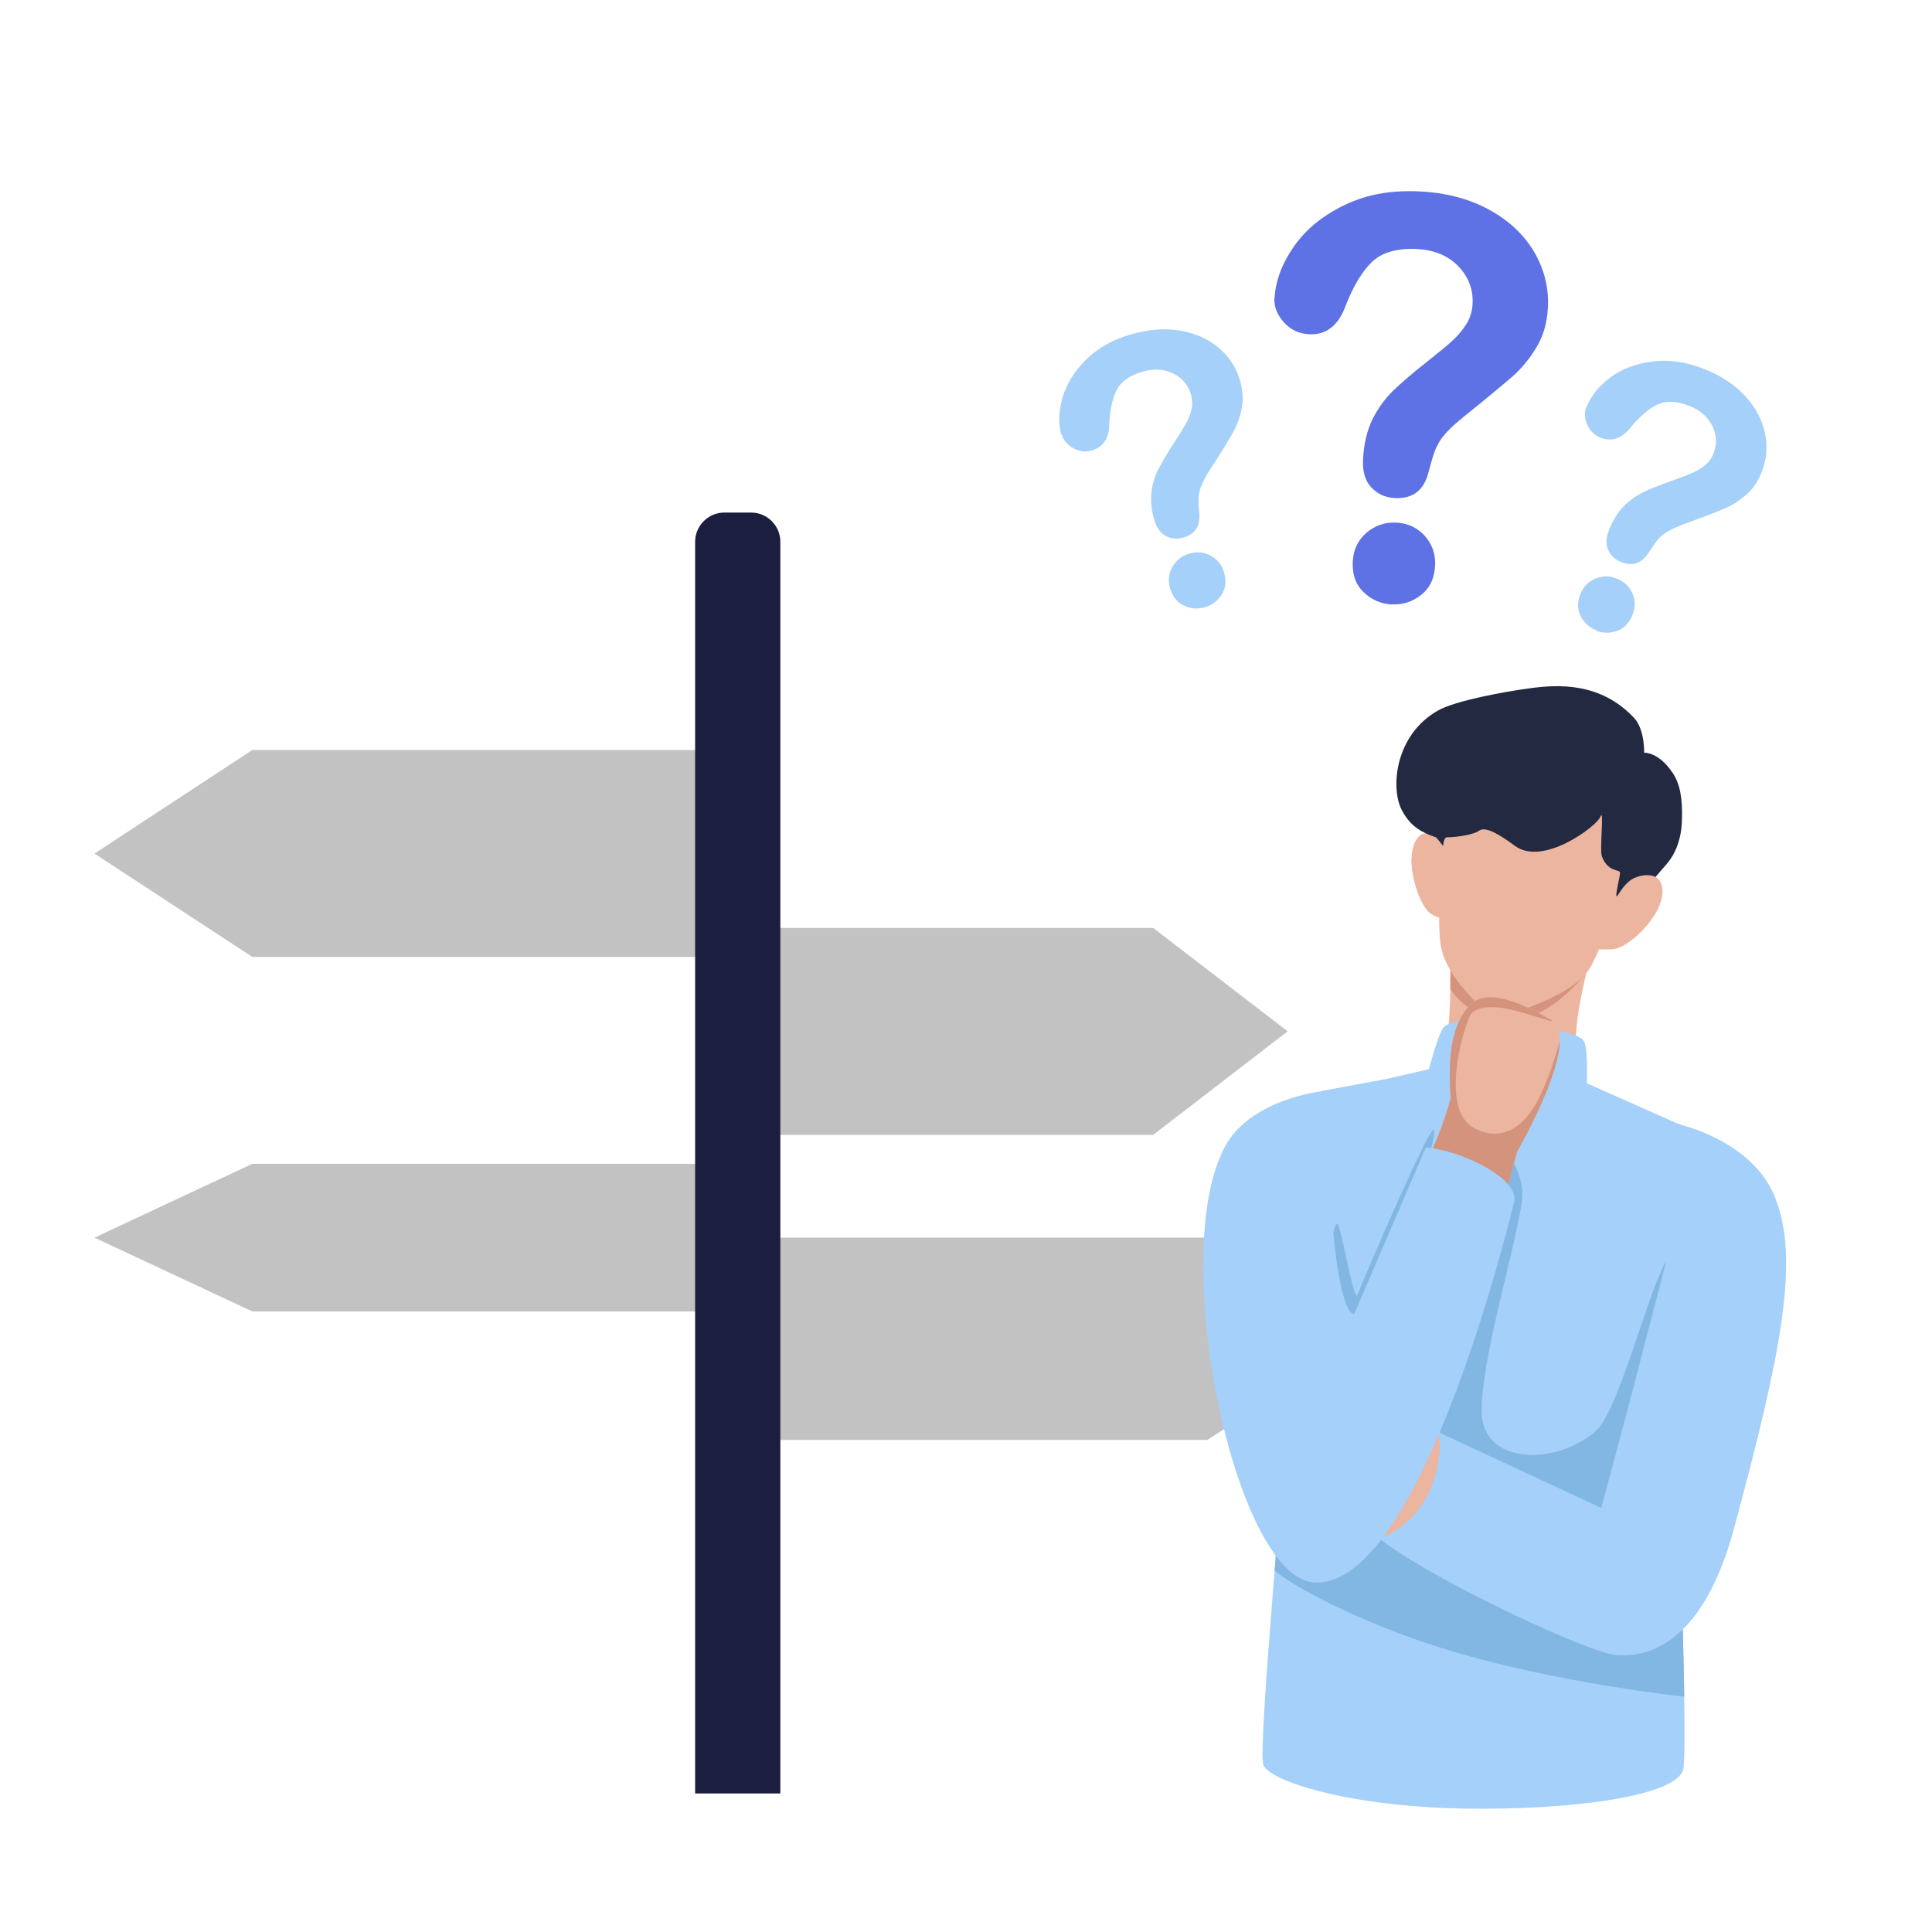 <?xml version="1.0" encoding="UTF-8"?>
<svg id="_レイヤー_2" data-name="レイヤー 2" xmlns="http://www.w3.org/2000/svg" width="100" height="100" xmlns:xlink="http://www.w3.org/1999/xlink" viewBox="0 0 100 100">
  <defs>
    <style>
      .cls-1 {
        clip-path: url(#clippath);
      }

      .cls-2, .cls-3 {
        fill: none;
      }

      .cls-2, .cls-3, .cls-4, .cls-5, .cls-6, .cls-7, .cls-8, .cls-9, .cls-10, .cls-11, .cls-12 {
        stroke-width: 0px;
      }

      .cls-13 {
        clip-path: url(#clippath-1);
      }

      .cls-14 {
        clip-path: url(#clippath-4);
      }

      .cls-15 {
        clip-path: url(#clippath-3);
      }

      .cls-16 {
        clip-path: url(#clippath-2);
      }

      .cls-17 {
        clip-path: url(#clippath-6);
      }

      .cls-18 {
        clip-path: url(#clippath-5);
      }

      .cls-3 {
        clip-rule: evenodd;
      }

      .cls-4 {
        fill: #242942;
      }

      .cls-4, .cls-5, .cls-6, .cls-7 {
        fill-rule: evenodd;
      }

      .cls-5 {
        fill: #81b7e2;
      }

      .cls-6, .cls-10 {
        fill: #a5d0f9;
      }

      .cls-7 {
        fill: #d3937d;
      }

      .cls-8 {
        fill: #5e72e5;
      }

      .cls-9 {
        fill: #1b1e3e;
      }

      .cls-11 {
        fill: #c2c2c2;
      }

      .cls-12 {
        fill: #ecb59f;
      }
    </style>
    <clipPath id="clippath">
      <rect class="cls-2" width="100" height="100"/>
    </clipPath>
    <clipPath id="clippath-1">
      <path class="cls-2" d="m83.92,45.63s1.27-.58,1.77-.25c.5.33.54,1.17-.23,2.23-.62.85-1.41,1.41-1.91,1.51-.33.06-1.01,0-1.01,0l1.38-3.48Z"/>
    </clipPath>
    <clipPath id="clippath-2">
      <path class="cls-2" d="m74.92,43.9s-.75-.93-1.23-.76c-.48.17-.78.95-.55,2.17.19.98.59,1.75.92,1.99.23.16.75.3.75.3l.12-3.7Z"/>
    </clipPath>
    <clipPath id="clippath-3">
      <path class="cls-2" d="m82.39,49.28s-.69,2.39-.81,4.13c-.21,2.99,1.05,3.91,1.05,3.91,0,0-.54,2.71-4.25,2.42-4.83-.37-5.11-3.4-5.11-3.4,0,0,1.35-1.33,1.61-2.62.33-1.62.14-5.46.14-5.46l7.36,1.02Z"/>
    </clipPath>
    <clipPath id="clippath-4">
      <path class="cls-2" d="m73.96,55.35s.48-1.85.76-2.17c.4-.45,2.05-.47,3.39-.27,2.7.4,3.63.64,3.86.96.25.37.16,2.2.16,2.2l4.87,2.16-.35,12.65s.76,19.07.48,20.66c-.25,1.45-5.93,2.17-11.41,2.07-5.95-.11-10-1.42-10.33-2.26-.32-.8,1.3-17.75,1.3-19.46,0-1.79.06-3.19.06-3.19l1.7-12.24,3.3-.61,2.22-.51Z"/>
    </clipPath>
    <clipPath id="clippath-5">
      <path class="cls-2" d="m86.9,58.2l-.54,6.64-2.04,7.83-1.44,5.38-8.9-4.14s-3.65,4.3-3.41,4.86c.7,1.65,11.42,6.77,13.09,6.9,2.31.17,4.7-1.41,6.09-6.55,2.5-9.25,3.4-13.97,2.12-17.16-1.18-2.94-4.96-3.76-4.96-3.76Z"/>
    </clipPath>
    <clipPath id="clippath-6">
      <path class="cls-3" d="m73.05,61.77s1.41-2.57,2.03-4.91c.05-.19-.46-3.48,1.08-4.91,1.09-1.01,3.65.58,4.14.86,1.63.92-1.78,6.81-1.78,6.81l-1.05,3.93-4.43-1.78Z"/>
    </clipPath>
  </defs>
  <g id="_レイヤー_1-2" data-name="レイヤー 1">
    <g class="cls-1">
      <g>
        <polygon class="cls-11" points="37.37 49.53 13.06 49.53 4.89 44.18 13.06 38.82 37.37 38.82 37.37 49.53"/>
        <polygon class="cls-11" points="37.37 67.88 13.06 67.88 4.89 64.06 13.06 60.24 37.37 60.24 37.37 67.88"/>
        <polygon class="cls-11" points="38.17 74.53 62.49 74.53 70.66 69.3 62.49 64.06 38.17 64.06 38.17 74.53"/>
        <polygon class="cls-11" points="38.98 58.74 59.69 58.74 66.65 53.38 59.69 48.03 38.98 48.03 38.98 58.74"/>
        <path class="cls-9" d="m37.48,26.53h1.4c.83,0,1.51.68,1.51,1.51v64.79h-4.41V28.04c0-.83.68-1.51,1.51-1.51Z"/>
        <path class="cls-8" d="m65.97,15.44c.05-.9.38-1.79,1-2.68.62-.89,1.5-1.61,2.63-2.15,1.13-.55,2.44-.78,3.91-.7,1.37.07,2.56.39,3.58.95,1.02.56,1.79,1.29,2.32,2.18.52.9.76,1.85.71,2.87-.04.8-.24,1.49-.6,2.08-.36.59-.77,1.09-1.24,1.5-.47.41-1.31,1.11-2.53,2.09-.34.28-.61.52-.81.73-.2.21-.36.41-.46.59-.1.18-.19.36-.25.54-.06.18-.16.5-.28.96-.23.97-.82,1.43-1.76,1.38-.49-.03-.89-.21-1.21-.55-.32-.34-.46-.82-.43-1.45.04-.79.2-1.47.47-2.04.28-.57.63-1.06,1.05-1.48.43-.42,1-.91,1.72-1.48.63-.5,1.09-.87,1.37-1.13.28-.25.52-.54.73-.86.2-.32.31-.67.33-1.06.04-.75-.21-1.4-.74-1.95-.53-.55-1.24-.84-2.13-.89-1.04-.05-1.81.17-2.33.66-.52.5-.97,1.25-1.36,2.25-.38,1.05-1.01,1.55-1.91,1.5-.53-.03-.96-.24-1.31-.63-.34-.39-.5-.8-.48-1.24Zm6.09,15.85c-.57-.03-1.07-.24-1.48-.64-.41-.39-.6-.93-.56-1.6.03-.59.26-1.08.7-1.47.44-.38.96-.56,1.56-.53.59.03,1.08.26,1.47.69.38.43.56.94.53,1.53-.03.66-.27,1.17-.72,1.52-.44.35-.94.52-1.5.49Z"/>
        <path class="cls-10" d="m82.13,21.05c.22-.57.63-1.07,1.23-1.52.6-.44,1.32-.71,2.17-.82.85-.11,1.75.02,2.68.39.87.34,1.57.81,2.11,1.39.54.58.88,1.22,1.03,1.92.15.69.09,1.37-.16,2.01-.2.51-.48.92-.84,1.22-.36.3-.73.54-1.13.7-.39.17-1.09.43-2.09.8-.28.11-.5.2-.68.3-.18.09-.32.19-.43.28-.11.09-.2.19-.28.3-.08.1-.21.29-.39.56-.36.58-.84.75-1.44.51-.31-.12-.53-.33-.67-.62-.13-.29-.12-.63.04-1.03.2-.5.45-.91.75-1.22.3-.31.64-.55,1-.73.37-.18.85-.37,1.43-.58.52-.18.89-.33,1.13-.43.24-.1.46-.24.66-.4.2-.16.35-.37.44-.61.19-.48.17-.95-.06-1.42-.23-.47-.62-.82-1.19-1.04-.66-.26-1.21-.28-1.65-.07-.44.21-.9.6-1.37,1.16-.47.6-.99.78-1.56.56-.34-.13-.57-.36-.71-.69-.14-.33-.15-.63-.04-.91Zm.51,11.58c-.37-.14-.64-.39-.82-.73-.18-.34-.19-.73-.02-1.15.15-.38.41-.64.77-.8.37-.15.74-.16,1.12,0,.38.15.64.4.8.76.16.36.16.73.01,1.11-.17.42-.43.7-.79.83-.36.13-.72.13-1.08,0Z"/>
        <path class="cls-10" d="m54.94,22.52c-.17-.59-.15-1.24.06-1.95.21-.71.62-1.37,1.23-1.97.61-.6,1.4-1.04,2.37-1.31.9-.25,1.74-.31,2.52-.17.78.14,1.44.44,1.98.9.54.46.9,1.03,1.09,1.7.15.53.17,1.02.07,1.48-.1.46-.26.87-.47,1.24-.21.37-.6,1.01-1.18,1.9-.16.25-.28.47-.36.65-.09.18-.14.34-.17.48-.03.14-.04.27-.04.4,0,.13,0,.36.03.68.06.68-.21,1.1-.83,1.28-.32.09-.62.06-.9-.09-.28-.15-.48-.43-.6-.85-.15-.52-.19-.99-.14-1.42.05-.43.17-.82.36-1.19.19-.36.45-.81.79-1.33.3-.46.51-.8.64-1.03.13-.23.22-.47.28-.72.06-.25.05-.5-.02-.76-.14-.5-.44-.86-.91-1.1-.47-.24-.99-.27-1.57-.11-.68.19-1.14.51-1.36.94-.23.44-.36,1.02-.39,1.75-.01.76-.31,1.22-.9,1.39-.35.1-.67.06-.98-.12-.31-.18-.5-.41-.58-.69Zm7.42,8.91c-.38.11-.74.08-1.09-.09-.35-.17-.59-.47-.71-.91-.11-.39-.07-.76.13-1.1.2-.34.49-.57.89-.68.39-.11.76-.07,1.1.12.34.19.57.48.68.87.12.43.08.81-.13,1.14-.21.33-.5.54-.86.65Z"/>
        <g>
          <g>
            <g>
              <path class="cls-12" d="m83.92,45.63s1.27-.58,1.77-.25c.5.33.54,1.17-.23,2.23-.62.85-1.41,1.41-1.91,1.51-.33.06-1.01,0-1.01,0l1.38-3.48Z"/>
              <g class="cls-13">
                <path class="cls-12" d="m83.64,47.81s.12-.38.24-.57c.43-.71.75-1.04,1.31-1.09.56-.05.76.58.64,1.26-.12.69-.71,1.31-1.14,1.53s-.71.3-.98.13c-.1-.06-.1-.38.09-.59,0,0,.44-.35.29-.61-.15-.26-.45-.06-.45-.06Z"/>
              </g>
            </g>
            <g>
              <path class="cls-12" d="m74.92,43.9s-.75-.93-1.23-.76c-.48.17-.78.95-.55,2.17.19.98.59,1.75.92,1.99.23.16.75.3.75.3l.12-3.7Z"/>
              <g class="cls-16">
                <path class="cls-12" d="m74.26,45.94s.07-.38.05-.6c-.09-.8-.15-1.28-.59-1.43-.37-.13-.67.42-.8,1.1-.13.68.09,1.45.35,1.78s.43.49.69.41c.1-.03.2-.33.12-.58,0,0-.31-.51-.11-.72.2-.2.29.04.29.04Z"/>
              </g>
            </g>
            <g>
              <path class="cls-12" d="m82.39,49.28s-.69,2.39-.81,4.13c-.21,2.99,1.05,3.91,1.05,3.91,0,0-.54,2.71-4.25,2.42-4.83-.37-5.11-3.4-5.11-3.4,0,0,1.35-1.33,1.61-2.62.33-1.62.14-5.46.14-5.46l7.36,1.02Z"/>
              <g class="cls-15">
                <path class="cls-7" d="m82.21,50.22s-2.1,2.88-4.46,2.59c-1.58-.19-2.55-1.23-2.89-2.01-.35-.78-.41-2.3-.41-2.3l8.15,1.03-.38.69Z"/>
              </g>
            </g>
            <path class="cls-12" d="m84.09,44.94s-1.03,4.15-1.95,5.39c-.7.95-2.7,1.74-3.57,2.01-.57.18-1.86-.13-2.26-.55-.58-.61-1.5-1.62-1.72-2.77-.32-1.64.24-6.52.24-6.52,0,0,1.86-4.98,6.35-2.92,4.49,2.06,2.91,5.36,2.91,5.36Z"/>
            <path class="cls-4" d="m85.12,38.96s.72-.04,1.44,1.02c.42.61.52,1.39.5,2.37-.01.77-.18,1.7-.86,2.45-.19.22-.51.59-.51.59,0,0-.41-.23-1.06.04-.52.21-.84.86-.93.95-.15.14.17-1.05.15-1.22-.01-.17-.63,0-.94-.84-.12-.33.13-2.56-.07-2.05-.19.5-2.98,2.59-4.43,1.51-1.09-.81-1.6-.97-1.86-.78-.23.18-1.04.33-1.67.34-.15,0-.19.45-.19.45,0,0-.31-.43-.37-.45-.67-.24-1.28-.5-1.76-1.4-.61-1.16-.35-3.94,1.9-5.18.91-.5,3.45-.97,4.76-1.14,1.42-.19,3.62-.32,5.36,1.54.56.6.52,1.8.52,1.8Z"/>
          </g>
          <g>
            <g>
              <path class="cls-6" d="m73.96,55.35s.48-1.85.76-2.17c.4-.45,2.05-.47,3.39-.27,2.7.4,3.63.64,3.86.96.25.37.16,2.2.16,2.2l4.87,2.16-.35,12.65s.76,19.07.48,20.66c-.25,1.45-5.93,2.17-11.41,2.07-5.95-.11-10-1.42-10.33-2.26-.32-.8,1.3-17.75,1.3-19.46,0-1.79.06-3.19.06-3.19l1.7-12.24,3.3-.61,2.22-.51Z"/>
              <g class="cls-14">
                <path class="cls-5" d="m87.64,87.86s1.85-23.63-1.08-22.9c-.88.22-2.62,7.96-3.98,9.13-2.14,1.82-5.9,1.71-5.89-1.07,0-2.7,1.57-7.74,2.06-10.69.23-1.42-.61-2.62-.93-2.65-.6-.06-4.45,17-7.34,15.16-1.47-.94,3.74-14.4,3.75-16.3,0-.86-3.52,7.36-3.97,8.47-.19.48-.87-3.78-1.06-3.67-.52.29-3.48,16.65-3.76,17.05-.56.81,4.42,3.4,8.98,4.85,6.03,1.92,13.23,2.63,13.23,2.63Z"/>
              </g>
            </g>
            <g>
              <path class="cls-6" d="m86.9,58.2l-.54,6.64-2.04,7.83-1.44,5.38-8.9-4.14s-3.65,4.3-3.41,4.86c.7,1.65,11.42,6.77,13.09,6.9,2.31.17,4.7-1.41,6.09-6.55,2.5-9.25,3.4-13.97,2.12-17.16-1.18-2.94-4.96-3.76-4.96-3.76Z"/>
              <g class="cls-18">
                <path class="cls-12" d="m69.61,80.08s4.13-.1,4.84-4.44c.44-2.72-1.43-3.56-1.89-2.82-1.03,1.66-4.35,7.37-2.95,7.26Z"/>
              </g>
            </g>
            <g>
              <path class="cls-12" d="m73.05,61.77s1.41-2.57,2.03-4.91c.05-.19-.46-3.48,1.08-4.91,1.09-1.01,3.65.58,4.14.86,1.63.92-1.78,6.81-1.78,6.81l-1.05,3.93-4.43-1.78Z"/>
              <g class="cls-17">
                <path class="cls-7" d="m75.88,51.42c.11-.31,4.51.66,4.51,1.41,0,.13-1.1-.33-2.25-.59-1.06-.24-1.88-.07-2.06.34-.49,1.09-1.41,4.71.08,5.72.46.31,2.11,1.12,3.43-1.33.82-1.53,1.36-4.02,1.39-3.8l-.49,4.28-2.74,4.36-4.56-1.66,2.69-8.74Z"/>
              </g>
            </g>
            <path class="cls-6" d="m68.5,56.47s-3.73.38-5.08,2.85c-3.03,5.53.48,22.22,4.55,22.58,5.63.5,10.41-19.73,10.41-19.73.22-1.18-2.69-2.61-4.58-2.78l-3.7,8.61s-.58.31-1.02-3.52c-.13-1.14-.59-8.01-.59-8.01Z"/>
          </g>
        </g>
      </g>
    </g>
  </g>
</svg>